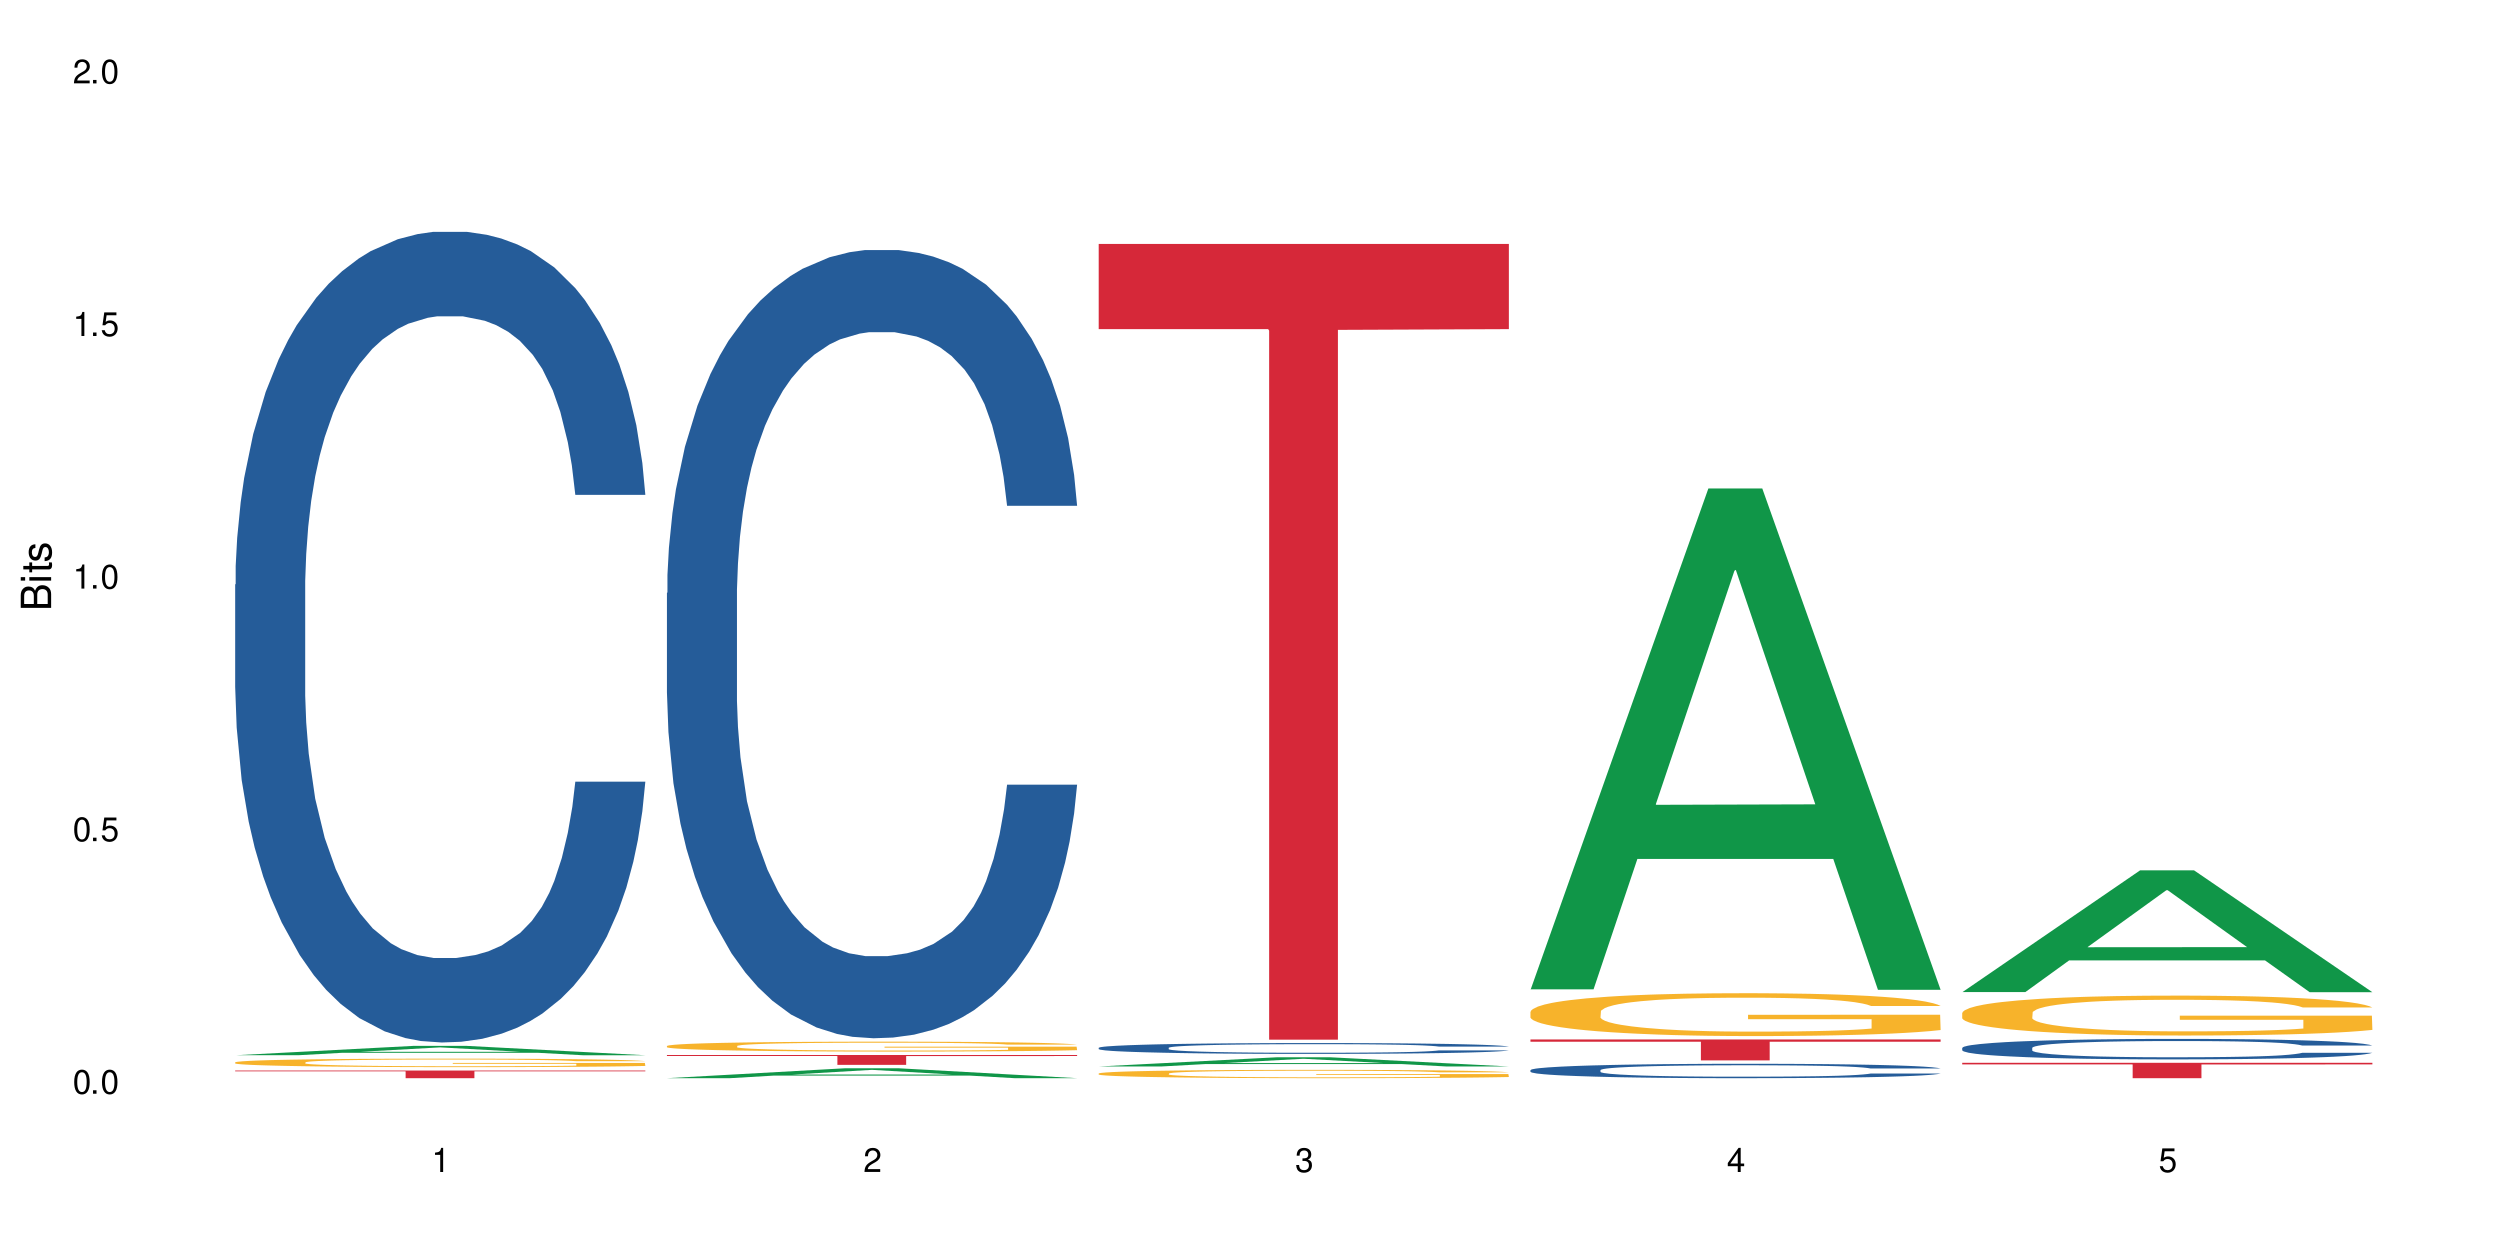<?xml version="1.0" encoding="UTF-8"?>
<svg xmlns="http://www.w3.org/2000/svg" xmlns:xlink="http://www.w3.org/1999/xlink" width="720" height="360" viewBox="0 0 720 360">
<defs>
<g>
<g id="glyph-0-0">
</g>
<g id="glyph-0-1">
<path d="M 2.641 -6.938 C 2 -6.938 1.422 -6.656 1.078 -6.172 C 0.641 -5.562 0.406 -4.641 0.406 -3.359 C 0.406 -1.016 1.188 0.219 2.641 0.219 C 4.078 0.219 4.859 -1.016 4.859 -3.297 C 4.859 -4.641 4.656 -5.547 4.203 -6.172 C 3.844 -6.656 3.281 -6.938 2.641 -6.938 Z M 2.641 -6.188 C 3.547 -6.188 4 -5.25 4 -3.375 C 4 -1.406 3.562 -0.484 2.625 -0.484 C 1.734 -0.484 1.281 -1.438 1.281 -3.344 C 1.281 -5.25 1.734 -6.188 2.641 -6.188 Z M 2.641 -6.188 "/>
</g>
<g id="glyph-0-2">
<path d="M 1.828 -1 L 0.828 -1 L 0.828 0 L 1.828 0 Z M 1.828 -1 "/>
</g>
<g id="glyph-0-3">
<path d="M 4.562 -6.797 L 1.062 -6.797 L 0.547 -3.094 L 1.328 -3.094 C 1.719 -3.562 2.047 -3.734 2.578 -3.734 C 3.484 -3.734 4.062 -3.109 4.062 -2.094 C 4.062 -1.125 3.484 -0.531 2.578 -0.531 C 1.828 -0.531 1.375 -0.906 1.188 -1.672 L 0.328 -1.672 C 0.453 -1.109 0.547 -0.844 0.75 -0.594 C 1.125 -0.078 1.828 0.219 2.594 0.219 C 3.969 0.219 4.922 -0.781 4.922 -2.219 C 4.922 -3.562 4.031 -4.484 2.719 -4.484 C 2.25 -4.484 1.859 -4.359 1.469 -4.062 L 1.734 -5.969 L 4.562 -5.969 Z M 4.562 -6.797 "/>
</g>
<g id="glyph-0-4">
<path d="M 2.484 -4.938 L 2.484 0 L 3.328 0 L 3.328 -6.938 L 2.766 -6.938 C 2.469 -5.875 2.281 -5.734 0.984 -5.562 L 0.984 -4.938 Z M 2.484 -4.938 "/>
</g>
<g id="glyph-0-5">
<path d="M 4.859 -0.828 L 1.281 -0.828 C 1.359 -1.406 1.672 -1.781 2.5 -2.281 L 3.469 -2.828 C 4.406 -3.344 4.906 -4.062 4.906 -4.906 C 4.906 -5.484 4.672 -6.031 4.266 -6.406 C 3.859 -6.766 3.375 -6.938 2.719 -6.938 C 1.859 -6.938 1.219 -6.625 0.844 -6.031 C 0.609 -5.672 0.5 -5.234 0.484 -4.531 L 1.328 -4.531 C 1.359 -5.016 1.406 -5.281 1.531 -5.516 C 1.75 -5.938 2.188 -6.203 2.703 -6.203 C 3.469 -6.203 4.031 -5.641 4.031 -4.891 C 4.031 -4.344 3.719 -3.859 3.125 -3.516 L 2.234 -3 C 0.812 -2.172 0.406 -1.531 0.328 -0.016 L 4.859 -0.016 Z M 4.859 -0.828 "/>
</g>
<g id="glyph-0-6">
<path d="M 2.125 -3.188 L 2.578 -3.188 C 3.5 -3.188 3.984 -2.766 3.984 -1.922 C 3.984 -1.062 3.469 -0.531 2.594 -0.531 C 1.656 -0.531 1.203 -1 1.156 -2.016 L 0.312 -2.016 C 0.344 -1.453 0.438 -1.094 0.609 -0.781 C 0.953 -0.109 1.625 0.219 2.547 0.219 C 3.953 0.219 4.859 -0.625 4.859 -1.938 C 4.859 -2.828 4.516 -3.297 3.703 -3.594 C 4.344 -3.844 4.656 -4.328 4.656 -5.031 C 4.656 -6.219 3.875 -6.938 2.578 -6.938 C 1.203 -6.938 0.484 -6.172 0.453 -4.703 L 1.297 -4.703 C 1.312 -5.125 1.344 -5.359 1.453 -5.578 C 1.641 -5.969 2.062 -6.203 2.594 -6.203 C 3.344 -6.203 3.797 -5.75 3.797 -5 C 3.797 -4.516 3.609 -4.219 3.25 -4.047 C 3.016 -3.953 2.703 -3.922 2.125 -3.906 Z M 2.125 -3.188 "/>
</g>
<g id="glyph-0-7">
<path d="M 3.141 -1.672 L 3.141 0 L 3.984 0 L 3.984 -1.672 L 4.984 -1.672 L 4.984 -2.438 L 3.984 -2.438 L 3.984 -6.938 L 3.359 -6.938 L 0.266 -2.578 L 0.266 -1.672 Z M 3.141 -2.438 L 1 -2.438 L 3.141 -5.5 Z M 3.141 -2.438 "/>
</g>
<g id="glyph-1-0">
</g>
<g id="glyph-1-1">
<path d="M 0 -0.953 L 0 -4.891 C 0 -5.719 -0.234 -6.344 -0.734 -6.797 C -1.188 -7.234 -1.812 -7.469 -2.5 -7.469 C -3.547 -7.469 -4.188 -7 -4.625 -5.875 C -4.984 -6.688 -5.625 -7.094 -6.531 -7.094 C -7.172 -7.094 -7.734 -6.859 -8.141 -6.391 C -8.562 -5.922 -8.75 -5.344 -8.75 -4.5 L -8.75 -0.953 Z M -4.984 -2.062 L -7.766 -2.062 L -7.766 -4.219 C -7.766 -4.844 -7.688 -5.203 -7.453 -5.5 C -7.219 -5.812 -6.859 -5.969 -6.375 -5.969 C -5.891 -5.969 -5.531 -5.812 -5.297 -5.5 C -5.062 -5.203 -4.984 -4.844 -4.984 -4.219 Z M -0.984 -2.062 L -4 -2.062 L -4 -4.781 C -4 -5.766 -3.438 -6.359 -2.484 -6.359 C -1.547 -6.359 -0.984 -5.766 -0.984 -4.781 Z M -0.984 -2.062 "/>
</g>
<g id="glyph-1-2">
<path d="M -6.281 -1.797 L -6.281 -0.797 L 0 -0.797 L 0 -1.797 Z M -8.75 -1.797 L -8.75 -0.797 L -7.484 -0.797 L -7.484 -1.797 Z M -8.75 -1.797 "/>
</g>
<g id="glyph-1-3">
<path d="M -6.281 -3.047 L -6.281 -2.016 L -8.016 -2.016 L -8.016 -1.016 L -6.281 -1.016 L -6.281 -0.172 L -5.469 -0.172 L -5.469 -1.016 L -0.719 -1.016 C -0.078 -1.016 0.281 -1.453 0.281 -2.234 C 0.281 -2.5 0.25 -2.719 0.188 -3.047 L -0.641 -3.047 C -0.609 -2.906 -0.594 -2.766 -0.594 -2.562 C -0.594 -2.141 -0.719 -2.016 -1.156 -2.016 L -5.469 -2.016 L -5.469 -3.047 Z M -6.281 -3.047 "/>
</g>
<g id="glyph-1-4">
<path d="M -4.531 -5.25 C -5.766 -5.25 -6.469 -4.422 -6.469 -2.969 C -6.469 -1.516 -5.719 -0.562 -4.547 -0.562 C -3.562 -0.562 -3.094 -1.062 -2.734 -2.562 L -2.516 -3.484 C -2.344 -4.188 -2.094 -4.469 -1.641 -4.469 C -1.047 -4.469 -0.641 -3.875 -0.641 -3 C -0.641 -2.453 -0.797 -2 -1.062 -1.75 C -1.25 -1.594 -1.422 -1.531 -1.875 -1.469 L -1.875 -0.406 C -0.422 -0.453 0.281 -1.266 0.281 -2.922 C 0.281 -4.5 -0.5 -5.516 -1.719 -5.516 C -2.656 -5.516 -3.172 -4.984 -3.469 -3.734 L -3.703 -2.766 C -3.891 -1.953 -4.156 -1.609 -4.594 -1.609 C -5.188 -1.609 -5.547 -2.125 -5.547 -2.938 C -5.547 -3.75 -5.203 -4.172 -4.531 -4.203 Z M -4.531 -5.25 "/>
</g>
</g>
</defs>
<rect x="-72" y="-36" width="864" height="432" fill="rgb(100%, 100%, 100%)" fill-opacity="1"/>
<path fill-rule="nonzero" fill="rgb(6.275%, 58.824%, 28.235%)" fill-opacity="1" d="M 67.73 303.906 L 67.855 303.906 L 118.973 301.219 L 134.496 301.219 L 185.859 303.91 L 167.812 303.91 L 154.941 303.207 L 98.523 303.207 L 85.906 303.906 L 67.73 303.906 L 103.953 302.918 L 149.766 302.914 L 126.922 301.656 L 126.668 301.656 L 126.418 301.664 L 103.824 302.914 L 103.953 302.918 Z M 67.73 303.906 "/>
<path fill-rule="nonzero" fill="rgb(14.51%, 36.078%, 60%)" fill-opacity="1" d="M 67.73 168.352 L 67.875 168.137 L 67.875 163.016 L 68.309 154.906 L 69.316 144.664 L 70.324 137.621 L 72.918 125.031 L 76.52 112.867 L 80.266 103.477 L 83 97.926 L 85.449 93.66 L 91.07 85.762 L 94.672 81.707 L 98.559 78.078 L 103.312 74.453 L 106.77 72.316 L 114.551 68.902 L 120.312 67.41 L 124.777 66.77 L 134.43 66.77 L 140.191 67.621 L 144.371 68.691 L 148.98 70.398 L 152.871 72.316 L 159.641 77.012 L 165.691 82.988 L 168.43 86.402 L 172.75 93.02 L 176.062 99.422 L 178.367 104.969 L 180.961 112.867 L 183.266 122.469 L 184.996 133.352 L 185.859 142.531 L 165.691 142.531 L 164.684 133.992 L 163.531 127.379 L 161.371 118.629 L 159.211 112.438 L 156.184 106.25 L 153.445 102.195 L 149.699 98.141 L 146.387 95.578 L 142.93 93.66 L 139.617 92.379 L 133.277 91.098 L 125.93 91.098 L 123.195 91.523 L 117.574 93.23 L 114.551 94.727 L 110.23 97.715 L 107.203 100.488 L 103.602 104.758 L 101.152 108.383 L 98.129 113.934 L 95.965 118.84 L 93.52 125.883 L 92.078 131.219 L 90.781 137.195 L 89.629 144.238 L 88.766 151.707 L 88.188 159.602 L 87.898 167.285 L 87.898 200.363 L 88.188 208.047 L 88.906 217.008 L 90.781 230.027 L 93.52 241.336 L 96.688 250.301 L 99.711 256.703 L 101.441 259.691 L 103.746 263.105 L 107.348 267.375 L 112.535 271.641 L 115.559 273.348 L 120.168 275.055 L 124.922 275.91 L 131.262 275.91 L 136.879 275.055 L 140.625 273.988 L 144.516 272.281 L 149.844 268.652 L 153.16 265.238 L 156.039 261.184 L 158.199 257.129 L 159.641 253.715 L 161.801 247.102 L 163.531 239.844 L 164.828 232.375 L 165.691 225.117 L 185.859 225.117 L 184.996 233.656 L 183.699 241.977 L 182.402 248.168 L 180.387 255.637 L 178.082 262.254 L 174.77 269.723 L 172.031 274.629 L 168.43 279.965 L 165.117 284.02 L 161.516 287.648 L 156.184 291.914 L 152.727 294.051 L 148.98 295.969 L 144.516 297.68 L 138.898 299.172 L 132.848 300.027 L 127.227 300.238 L 121.176 299.812 L 116.711 298.957 L 110.805 297.039 L 103.457 293.195 L 98.129 289.141 L 93.949 285.086 L 90.348 280.82 L 86.316 275.055 L 81.129 265.668 L 77.961 258.41 L 75.797 252.434 L 73.348 244.113 L 71.621 236.645 L 69.605 224.691 L 68.164 209.539 L 67.73 197.801 Z M 67.73 168.352 "/>
<path fill-rule="nonzero" fill="rgb(96.863%, 70.196%, 16.863%)" fill-opacity="1" d="M 67.73 305.938 L 67.875 305.934 L 67.875 305.891 L 68.453 305.789 L 69.891 305.652 L 71.766 305.535 L 73.781 305.449 L 75.078 305.402 L 77.238 305.332 L 79.113 305.285 L 83.867 305.184 L 89.918 305.09 L 93.23 305.051 L 96.977 305.012 L 102.305 304.969 L 104.754 304.953 L 112.246 304.918 L 120.746 304.895 L 130.109 304.891 L 134.43 304.891 L 140.336 304.898 L 148.406 304.926 L 153.016 304.945 L 156.617 304.969 L 160.363 305 L 164.973 305.043 L 169.293 305.098 L 172.75 305.148 L 176.207 305.219 L 179.09 305.289 L 181.539 305.367 L 183.699 305.461 L 184.996 305.539 L 185.859 305.617 L 165.836 305.617 L 164.684 305.539 L 163.387 305.48 L 161.227 305.406 L 159.066 305.352 L 156.902 305.309 L 152.871 305.25 L 149.414 305.215 L 145.09 305.184 L 140.914 305.164 L 136.16 305.148 L 133.277 305.145 L 125.645 305.145 L 118.727 305.16 L 114.695 305.18 L 111.812 305.195 L 107.781 305.23 L 105.332 305.258 L 103.891 305.273 L 99.566 305.344 L 96.688 305.406 L 95.102 305.449 L 93.086 305.516 L 91.645 305.578 L 90.059 305.668 L 89.195 305.734 L 88.043 305.887 L 87.898 306.289 L 88.332 306.371 L 89.195 306.465 L 90.348 306.543 L 92.078 306.629 L 93.805 306.695 L 96.832 306.781 L 99.426 306.84 L 101.441 306.879 L 105.332 306.938 L 106.914 306.957 L 110.66 307 L 114.551 307.031 L 119.305 307.055 L 122.906 307.07 L 128.668 307.082 L 136.016 307.082 L 144.66 307.066 L 150.133 307.051 L 153.879 307.031 L 156.328 307.016 L 159.352 306.992 L 161.516 306.969 L 163.531 306.945 L 165.98 306.906 L 165.98 306.371 L 130.398 306.371 L 130.398 306.121 L 185.715 306.117 L 185.859 306.992 L 182.836 307.051 L 179.09 307.109 L 175.488 307.156 L 171.742 307.191 L 166.414 307.234 L 162.09 307.262 L 155.465 307.293 L 149.414 307.312 L 143.074 307.328 L 137.457 307.332 L 130.828 307.336 L 124.922 307.332 L 118.586 307.316 L 113.543 307.301 L 108.934 307.277 L 104.32 307.25 L 98.559 307.203 L 94.812 307.164 L 90.926 307.117 L 87.035 307.062 L 83.578 307 L 81.273 306.953 L 78.969 306.898 L 76.52 306.832 L 74.215 306.758 L 72.484 306.688 L 70.898 306.609 L 69.746 306.535 L 68.594 306.434 L 68.02 306.355 L 67.73 306.285 Z M 67.73 305.938 "/>
<path fill-rule="nonzero" fill="rgb(83.922%, 15.686%, 22.353%)" fill-opacity="1" d="M 67.73 308.316 L 185.859 308.316 L 185.859 308.551 L 136.629 308.551 L 136.629 310.516 L 116.82 310.516 L 116.82 308.555 L 116.531 308.551 L 67.73 308.551 Z M 67.73 308.316 "/>
<path fill-rule="nonzero" fill="rgb(6.275%, 58.824%, 28.235%)" fill-opacity="1" d="M 192.078 310.516 L 192.203 310.512 L 243.316 307.664 L 258.84 307.664 L 310.207 310.516 L 292.16 310.516 L 279.285 309.773 L 222.871 309.773 L 210.25 310.516 L 192.078 310.516 L 228.297 309.465 L 274.113 309.461 L 251.27 308.129 L 251.016 308.129 L 250.762 308.137 L 228.172 309.461 L 228.297 309.465 Z M 192.078 310.516 "/>
<path fill-rule="nonzero" fill="rgb(14.51%, 36.078%, 60%)" fill-opacity="1" d="M 192.078 170.785 L 192.223 170.578 L 192.223 165.598 L 192.652 157.715 L 193.664 147.754 L 194.672 140.906 L 197.266 128.664 L 200.863 116.836 L 204.609 107.707 L 207.348 102.312 L 209.797 98.16 L 215.414 90.484 L 219.016 86.539 L 222.906 83.012 L 227.66 79.484 L 231.117 77.41 L 238.898 74.09 L 244.66 72.637 L 249.125 72.016 L 258.777 72.016 L 264.539 72.848 L 268.719 73.883 L 273.328 75.543 L 277.219 77.41 L 283.988 81.977 L 290.039 87.785 L 292.777 91.105 L 297.098 97.539 L 300.41 103.762 L 302.715 109.16 L 305.309 116.836 L 307.613 126.172 L 309.344 136.758 L 310.207 145.68 L 290.039 145.68 L 289.031 137.379 L 287.879 130.945 L 285.715 122.438 L 283.555 116.422 L 280.531 110.402 L 277.793 106.461 L 274.047 102.52 L 270.734 100.027 L 267.277 98.16 L 263.965 96.918 L 257.625 95.672 L 250.277 95.672 L 247.539 96.086 L 241.922 97.746 L 238.898 99.199 L 234.574 102.105 L 231.551 104.801 L 227.949 108.949 L 225.5 112.48 L 222.473 117.875 L 220.312 122.645 L 217.863 129.492 L 216.422 134.68 L 215.129 140.492 L 213.977 147.34 L 213.109 154.602 L 212.535 162.277 L 212.246 169.75 L 212.246 201.91 L 212.535 209.383 L 213.254 218.098 L 215.129 230.754 L 217.863 241.754 L 221.035 250.469 L 224.059 256.691 L 225.789 259.598 L 228.094 262.918 L 231.695 267.066 L 236.879 271.219 L 239.906 272.879 L 244.516 274.539 L 249.27 275.367 L 255.609 275.367 L 261.227 274.539 L 264.973 273.5 L 268.863 271.84 L 274.191 268.312 L 277.504 264.992 L 280.387 261.051 L 282.547 257.105 L 283.988 253.785 L 286.148 247.355 L 287.879 240.301 L 289.176 233.035 L 290.039 225.98 L 310.207 225.98 L 309.344 234.281 L 308.047 242.375 L 306.75 248.391 L 304.734 255.656 L 302.426 262.086 L 299.113 269.352 L 296.379 274.121 L 292.777 279.309 L 289.461 283.254 L 285.859 286.781 L 280.531 290.93 L 277.074 293.004 L 273.328 294.871 L 268.863 296.531 L 263.242 297.984 L 257.191 298.816 L 251.574 299.023 L 245.523 298.605 L 241.059 297.777 L 235.152 295.91 L 227.805 292.176 L 222.473 288.23 L 218.297 284.289 L 214.695 280.141 L 210.66 274.539 L 205.477 265.406 L 202.305 258.352 L 200.145 252.543 L 197.695 244.449 L 195.969 237.188 L 193.949 225.566 L 192.508 210.836 L 192.078 199.422 Z M 192.078 170.785 "/>
<path fill-rule="nonzero" fill="rgb(96.863%, 70.196%, 16.863%)" fill-opacity="1" d="M 192.078 301.223 L 192.223 301.219 L 192.223 301.168 L 192.797 301.051 L 194.238 300.891 L 196.109 300.758 L 198.129 300.652 L 199.426 300.598 L 201.586 300.52 L 203.457 300.461 L 208.211 300.344 L 214.262 300.234 L 217.578 300.188 L 221.32 300.145 L 226.652 300.094 L 229.102 300.078 L 236.594 300.035 L 245.09 300.008 L 254.457 300 L 258.777 300.004 L 264.684 300.016 L 272.75 300.043 L 277.359 300.07 L 280.961 300.094 L 284.707 300.129 L 289.316 300.18 L 293.641 300.242 L 297.098 300.305 L 300.555 300.383 L 303.438 300.469 L 305.887 300.559 L 308.047 300.668 L 309.344 300.758 L 310.207 300.852 L 290.184 300.852 L 289.031 300.758 L 287.734 300.688 L 285.574 300.602 L 283.41 300.539 L 281.25 300.492 L 277.219 300.422 L 273.758 300.383 L 269.438 300.344 L 265.262 300.32 L 260.508 300.305 L 257.625 300.301 L 249.988 300.301 L 243.074 300.32 L 239.043 300.34 L 236.16 300.359 L 232.125 300.398 L 229.676 300.43 L 228.238 300.453 L 223.914 300.531 L 221.035 300.605 L 219.449 300.656 L 217.434 300.734 L 215.992 300.805 L 214.406 300.906 L 213.543 300.984 L 212.391 301.164 L 212.246 301.633 L 212.68 301.73 L 213.543 301.84 L 214.695 301.934 L 216.422 302.031 L 218.152 302.105 L 221.176 302.207 L 223.77 302.277 L 225.789 302.32 L 229.676 302.391 L 231.262 302.414 L 235.008 302.461 L 238.898 302.496 L 243.652 302.527 L 247.254 302.543 L 253.016 302.559 L 260.363 302.559 L 269.004 302.543 L 274.48 302.52 L 278.227 302.5 L 280.676 302.48 L 283.699 302.453 L 285.859 302.426 L 287.879 302.398 L 290.328 302.355 L 290.328 301.73 L 254.742 301.73 L 254.742 301.438 L 310.062 301.434 L 310.207 302.453 L 307.18 302.523 L 303.438 302.59 L 299.836 302.645 L 296.09 302.688 L 290.758 302.738 L 286.438 302.77 L 279.809 302.805 L 273.758 302.828 L 267.422 302.844 L 261.801 302.852 L 255.176 302.855 L 249.27 302.848 L 242.93 302.832 L 237.887 302.812 L 233.277 302.785 L 228.668 302.754 L 222.906 302.699 L 219.16 302.652 L 215.27 302.598 L 211.383 302.535 L 207.926 302.465 L 205.621 302.41 L 203.312 302.348 L 200.863 302.27 L 198.559 302.18 L 196.832 302.098 L 195.246 302.008 L 194.094 301.922 L 192.941 301.805 L 192.367 301.711 L 192.078 301.629 Z M 192.078 301.223 "/>
<path fill-rule="nonzero" fill="rgb(83.922%, 15.686%, 22.353%)" fill-opacity="1" d="M 192.078 303.832 L 310.207 303.832 L 310.207 304.137 L 260.973 304.141 L 260.973 306.688 L 241.168 306.688 L 241.168 304.145 L 240.879 304.137 L 192.078 304.137 Z M 192.078 303.832 "/>
<path fill-rule="nonzero" fill="rgb(6.275%, 58.824%, 28.235%)" fill-opacity="1" d="M 316.426 307.137 L 316.551 307.137 L 367.664 304.5 L 383.188 304.5 L 434.555 307.141 L 416.508 307.141 L 403.633 306.449 L 347.219 306.449 L 334.598 307.137 L 316.426 307.137 L 352.645 306.168 L 398.457 306.164 L 375.613 304.934 L 375.363 304.93 L 375.109 304.938 L 352.52 306.164 L 352.645 306.168 Z M 316.426 307.137 "/>
<path fill-rule="nonzero" fill="rgb(14.51%, 36.078%, 60%)" fill-opacity="1" d="M 316.426 301.758 L 316.566 301.754 L 316.566 301.688 L 317 301.578 L 318.008 301.441 L 319.016 301.348 L 321.609 301.18 L 325.211 301.016 L 328.957 300.891 L 331.695 300.816 L 334.145 300.758 L 339.762 300.652 L 343.363 300.598 L 347.254 300.551 L 352.008 300.504 L 355.465 300.473 L 363.242 300.43 L 369.008 300.406 L 373.473 300.398 L 383.125 300.398 L 388.887 300.41 L 393.062 300.426 L 397.676 300.449 L 401.562 300.473 L 408.336 300.535 L 414.387 300.617 L 417.121 300.66 L 421.445 300.75 L 424.758 300.836 L 427.062 300.91 L 429.656 301.016 L 431.961 301.145 L 433.688 301.289 L 434.555 301.414 L 414.387 301.414 L 413.375 301.297 L 412.223 301.211 L 410.062 301.094 L 407.902 301.012 L 404.879 300.926 L 402.141 300.875 L 398.395 300.82 L 395.082 300.785 L 391.625 300.758 L 388.309 300.742 L 381.973 300.727 L 374.625 300.727 L 371.887 300.73 L 366.27 300.754 L 363.242 300.773 L 358.922 300.812 L 355.898 300.852 L 352.297 300.906 L 349.848 300.957 L 346.82 301.031 L 344.66 301.098 L 342.211 301.191 L 340.77 301.262 L 339.473 301.34 L 338.32 301.434 L 337.457 301.535 L 336.879 301.641 L 336.594 301.742 L 336.594 302.188 L 336.879 302.289 L 337.602 302.41 L 339.473 302.582 L 342.211 302.734 L 345.379 302.855 L 348.406 302.938 L 350.133 302.98 L 352.438 303.023 L 356.039 303.082 L 361.227 303.141 L 364.254 303.16 L 368.863 303.184 L 373.617 303.195 L 379.953 303.195 L 385.574 303.184 L 389.32 303.172 L 393.207 303.148 L 398.539 303.098 L 401.852 303.055 L 404.734 303 L 406.895 302.945 L 408.336 302.898 L 410.496 302.812 L 412.223 302.715 L 413.52 302.613 L 414.387 302.516 L 434.555 302.516 L 433.688 302.633 L 432.391 302.742 L 431.098 302.824 L 429.078 302.926 L 426.773 303.012 L 423.461 303.113 L 420.723 303.18 L 417.121 303.25 L 413.809 303.305 L 410.207 303.352 L 404.879 303.41 L 401.418 303.438 L 397.676 303.465 L 393.207 303.488 L 387.59 303.508 L 381.539 303.52 L 375.922 303.523 L 369.871 303.516 L 365.406 303.504 L 359.5 303.48 L 352.152 303.426 L 346.82 303.375 L 342.645 303.32 L 339.043 303.262 L 335.008 303.184 L 329.82 303.059 L 326.652 302.961 L 324.492 302.883 L 322.043 302.77 L 320.312 302.672 L 318.297 302.512 L 316.855 302.309 L 316.426 302.152 Z M 316.426 301.758 "/>
<path fill-rule="nonzero" fill="rgb(96.863%, 70.196%, 16.863%)" fill-opacity="1" d="M 316.426 309.145 L 316.566 309.145 L 316.566 309.102 L 317.145 309 L 318.586 308.867 L 320.457 308.754 L 322.477 308.668 L 323.77 308.621 L 325.934 308.555 L 327.805 308.508 L 332.559 308.406 L 338.609 308.316 L 341.922 308.277 L 345.668 308.238 L 351 308.199 L 353.449 308.184 L 360.938 308.148 L 369.438 308.125 L 378.801 308.117 L 383.125 308.121 L 389.031 308.129 L 397.098 308.152 L 401.707 308.176 L 405.309 308.199 L 409.055 308.227 L 413.664 308.27 L 417.988 308.324 L 421.445 308.375 L 424.902 308.441 L 427.781 308.512 L 430.23 308.586 L 432.391 308.68 L 433.688 308.758 L 434.555 308.832 L 414.527 308.832 L 413.375 308.758 L 412.078 308.695 L 409.918 308.625 L 407.758 308.574 L 405.598 308.531 L 401.562 308.473 L 398.105 308.438 L 393.785 308.406 L 389.605 308.387 L 384.852 308.375 L 381.973 308.371 L 374.336 308.371 L 367.422 308.387 L 363.387 308.402 L 360.508 308.422 L 356.473 308.453 L 354.023 308.48 L 352.582 308.496 L 348.262 308.566 L 345.379 308.629 L 343.797 308.668 L 341.777 308.734 L 340.34 308.793 L 338.754 308.883 L 337.891 308.945 L 336.738 309.098 L 336.594 309.488 L 337.023 309.574 L 337.891 309.664 L 339.043 309.742 L 340.77 309.824 L 342.5 309.891 L 345.523 309.973 L 348.117 310.031 L 350.133 310.07 L 354.023 310.129 L 355.609 310.148 L 359.355 310.188 L 363.242 310.219 L 367.996 310.242 L 371.598 310.258 L 377.363 310.27 L 384.707 310.27 L 393.352 310.254 L 398.828 310.238 L 402.57 310.219 L 405.02 310.203 L 408.047 310.18 L 410.207 310.156 L 412.223 310.133 L 414.672 310.098 L 414.672 309.574 L 379.09 309.57 L 379.09 309.324 L 434.41 309.324 L 434.555 310.18 L 431.527 310.238 L 427.781 310.297 L 424.18 310.34 L 420.434 310.379 L 415.105 310.418 L 410.785 310.445 L 404.156 310.477 L 398.105 310.496 L 391.77 310.508 L 386.148 310.516 L 379.523 310.516 L 373.617 310.512 L 367.277 310.5 L 362.234 310.48 L 357.625 310.461 L 353.016 310.434 L 347.254 310.387 L 343.508 310.348 L 339.617 310.305 L 335.727 310.246 L 332.27 310.188 L 329.965 310.145 L 327.66 310.09 L 325.211 310.023 L 322.906 309.949 L 321.18 309.883 L 319.594 309.805 L 318.441 309.734 L 317.289 309.633 L 316.711 309.555 L 316.426 309.488 Z M 316.426 309.145 "/>
<path fill-rule="nonzero" fill="rgb(83.922%, 15.686%, 22.353%)" fill-opacity="1" d="M 316.426 70.258 L 434.555 70.258 L 434.555 94.789 L 385.32 95.004 L 385.32 299.422 L 365.512 299.422 L 365.512 95.219 L 365.227 94.789 L 316.426 94.789 Z M 316.426 70.258 "/>
<path fill-rule="nonzero" fill="rgb(6.275%, 58.824%, 28.235%)" fill-opacity="1" d="M 440.77 284.93 L 440.898 284.793 L 492.012 140.676 L 507.535 140.676 L 558.898 285.066 L 540.852 285.066 L 527.98 247.375 L 471.566 247.375 L 458.945 284.93 L 440.77 284.93 L 476.992 231.785 L 522.805 231.648 L 499.961 164.266 L 499.711 164.133 L 499.457 164.539 L 476.867 231.648 L 476.992 231.785 Z M 440.77 284.93 "/>
<path fill-rule="nonzero" fill="rgb(14.51%, 36.078%, 60%)" fill-opacity="1" d="M 440.77 308.176 L 440.914 308.172 L 440.914 308.082 L 441.348 307.938 L 442.355 307.754 L 443.363 307.629 L 445.957 307.406 L 449.559 307.191 L 453.305 307.023 L 456.043 306.926 L 458.488 306.848 L 464.109 306.711 L 467.711 306.637 L 471.602 306.574 L 476.355 306.508 L 479.812 306.469 L 487.59 306.41 L 493.352 306.383 L 497.82 306.371 L 507.469 306.371 L 513.234 306.387 L 517.41 306.406 L 522.02 306.438 L 525.91 306.469 L 532.68 306.555 L 538.73 306.66 L 541.469 306.719 L 545.789 306.836 L 549.105 306.953 L 551.41 307.051 L 554.004 307.191 L 556.309 307.359 L 558.035 307.555 L 558.898 307.719 L 538.73 307.719 L 537.723 307.566 L 536.57 307.449 L 534.41 307.293 L 532.25 307.184 L 529.223 307.074 L 526.488 307 L 522.742 306.93 L 519.426 306.883 L 515.969 306.848 L 512.656 306.828 L 506.316 306.805 L 498.973 306.805 L 496.234 306.812 L 490.617 306.84 L 487.59 306.867 L 483.27 306.922 L 480.242 306.969 L 476.641 307.047 L 474.191 307.109 L 471.168 307.211 L 469.008 307.297 L 466.559 307.422 L 465.117 307.516 L 463.82 307.621 L 462.668 307.746 L 461.805 307.879 L 461.227 308.02 L 460.938 308.156 L 460.938 308.742 L 461.227 308.879 L 461.949 309.039 L 463.82 309.27 L 466.559 309.473 L 469.727 309.629 L 472.754 309.746 L 474.48 309.797 L 476.785 309.859 L 480.387 309.934 L 485.574 310.008 L 488.598 310.039 L 493.207 310.07 L 497.961 310.086 L 504.301 310.086 L 509.918 310.07 L 513.664 310.051 L 517.555 310.02 L 522.887 309.957 L 526.199 309.895 L 529.078 309.824 L 531.242 309.75 L 532.68 309.691 L 534.844 309.574 L 536.57 309.445 L 537.867 309.312 L 538.73 309.184 L 558.898 309.184 L 558.035 309.336 L 556.738 309.484 L 555.441 309.594 L 553.426 309.727 L 551.121 309.844 L 547.809 309.977 L 545.07 310.062 L 541.469 310.156 L 538.156 310.23 L 534.555 310.293 L 529.223 310.371 L 525.766 310.406 L 522.02 310.441 L 517.555 310.473 L 511.938 310.5 L 505.887 310.512 L 500.266 310.516 L 494.219 310.512 L 489.75 310.496 L 483.844 310.461 L 476.496 310.391 L 471.168 310.32 L 466.988 310.25 L 463.387 310.172 L 459.355 310.07 L 454.168 309.902 L 451 309.773 L 448.84 309.668 L 446.391 309.52 L 444.66 309.387 L 442.645 309.176 L 441.203 308.906 L 440.77 308.699 Z M 440.77 308.176 "/>
<path fill-rule="nonzero" fill="rgb(96.863%, 70.196%, 16.863%)" fill-opacity="1" d="M 440.77 291.332 L 440.914 291.32 L 440.914 291.094 L 441.492 290.586 L 442.934 289.887 L 444.805 289.312 L 446.82 288.863 L 448.117 288.625 L 450.277 288.289 L 452.152 288.039 L 456.906 287.531 L 462.957 287.059 L 466.27 286.855 L 470.016 286.664 L 475.344 286.449 L 477.793 286.371 L 485.285 286.191 L 493.785 286.078 L 503.148 286.043 L 507.469 286.055 L 513.379 286.102 L 521.445 286.223 L 526.055 286.336 L 529.656 286.449 L 533.402 286.598 L 538.012 286.82 L 542.332 287.094 L 545.789 287.363 L 549.246 287.703 L 552.129 288.062 L 554.578 288.457 L 556.738 288.93 L 558.035 289.324 L 558.898 289.719 L 538.875 289.719 L 537.723 289.324 L 536.426 289.02 L 534.266 288.648 L 532.105 288.379 L 529.945 288.164 L 525.91 287.871 L 522.453 287.691 L 518.133 287.531 L 513.953 287.43 L 509.199 287.363 L 506.316 287.34 L 498.684 287.34 L 491.77 287.418 L 487.734 287.512 L 484.852 287.602 L 480.82 287.77 L 478.371 287.906 L 476.93 287.996 L 472.609 288.344 L 469.727 288.66 L 468.141 288.875 L 466.125 289.211 L 464.684 289.516 L 463.102 289.969 L 462.234 290.305 L 461.082 291.074 L 460.938 293.102 L 461.371 293.531 L 462.234 293.992 L 463.387 294.398 L 465.117 294.828 L 466.844 295.152 L 469.871 295.594 L 472.465 295.887 L 474.48 296.078 L 478.371 296.383 L 479.957 296.484 L 483.699 296.688 L 487.59 296.844 L 492.344 296.98 L 495.945 297.047 L 501.707 297.105 L 509.055 297.105 L 517.699 297.035 L 523.172 296.945 L 526.918 296.855 L 529.367 296.777 L 532.395 296.652 L 534.555 296.539 L 536.57 296.418 L 539.02 296.223 L 539.02 293.531 L 503.438 293.52 L 503.438 292.258 L 558.758 292.246 L 558.898 296.652 L 555.875 296.957 L 552.129 297.25 L 548.527 297.477 L 544.781 297.668 L 539.453 297.883 L 535.129 298.016 L 528.504 298.176 L 522.453 298.277 L 516.113 298.344 L 510.496 298.379 L 503.867 298.391 L 497.961 298.367 L 491.625 298.301 L 486.582 298.207 L 481.973 298.098 L 477.363 297.949 L 471.602 297.711 L 467.855 297.52 L 463.965 297.285 L 460.074 297.004 L 456.617 296.699 L 454.312 296.461 L 452.008 296.191 L 449.559 295.852 L 447.254 295.469 L 445.523 295.121 L 443.941 294.727 L 442.789 294.352 L 441.637 293.848 L 441.059 293.441 L 440.77 293.09 Z M 440.77 291.332 "/>
<path fill-rule="nonzero" fill="rgb(83.922%, 15.686%, 22.353%)" fill-opacity="1" d="M 440.77 299.367 L 558.898 299.367 L 558.898 300.012 L 509.668 300.02 L 509.668 305.395 L 489.859 305.395 L 489.859 300.023 L 489.574 300.012 L 440.77 300.012 Z M 440.77 299.367 "/>
<path fill-rule="nonzero" fill="rgb(6.275%, 58.824%, 28.235%)" fill-opacity="1" d="M 565.117 285.723 L 565.242 285.691 L 616.355 250.656 L 631.879 250.656 L 683.246 285.758 L 665.199 285.758 L 652.324 276.594 L 595.91 276.594 L 583.293 285.723 L 565.117 285.723 L 601.34 272.805 L 647.152 272.77 L 624.309 256.391 L 624.055 256.359 L 623.805 256.457 L 601.211 272.77 L 601.34 272.805 Z M 565.117 285.723 "/>
<path fill-rule="nonzero" fill="rgb(14.51%, 36.078%, 60%)" fill-opacity="1" d="M 565.117 301.773 L 565.262 301.766 L 565.262 301.637 L 565.695 301.434 L 566.703 301.176 L 567.711 300.996 L 570.305 300.68 L 573.906 300.371 L 577.652 300.133 L 580.387 299.992 L 582.836 299.887 L 588.457 299.688 L 592.055 299.586 L 595.945 299.492 L 600.699 299.402 L 604.156 299.348 L 611.938 299.262 L 617.699 299.223 L 622.164 299.207 L 631.816 299.207 L 637.578 299.227 L 641.758 299.254 L 646.367 299.297 L 650.258 299.348 L 657.027 299.465 L 663.078 299.617 L 665.816 299.703 L 670.137 299.871 L 673.449 300.031 L 675.754 300.172 L 678.348 300.371 L 680.652 300.613 L 682.383 300.887 L 683.246 301.121 L 663.078 301.121 L 662.07 300.906 L 660.918 300.738 L 658.758 300.516 L 656.594 300.359 L 653.57 300.203 L 650.832 300.102 L 647.086 300 L 643.773 299.934 L 640.316 299.887 L 637.004 299.855 L 630.664 299.82 L 623.316 299.82 L 620.582 299.832 L 614.961 299.875 L 611.938 299.914 L 607.613 299.988 L 604.59 300.059 L 600.988 300.168 L 598.539 300.258 L 595.516 300.398 L 593.352 300.523 L 590.902 300.699 L 589.465 300.836 L 588.168 300.984 L 587.016 301.164 L 586.148 301.352 L 585.574 301.551 L 585.285 301.746 L 585.285 302.582 L 585.574 302.773 L 586.293 303 L 588.168 303.328 L 590.902 303.617 L 594.074 303.84 L 597.098 304.004 L 598.828 304.078 L 601.133 304.164 L 604.734 304.273 L 609.922 304.379 L 612.945 304.422 L 617.555 304.469 L 622.309 304.488 L 628.648 304.488 L 634.266 304.469 L 638.012 304.441 L 641.902 304.398 L 647.23 304.305 L 650.547 304.219 L 653.426 304.117 L 655.586 304.016 L 657.027 303.93 L 659.188 303.762 L 660.918 303.578 L 662.215 303.391 L 663.078 303.207 L 683.246 303.207 L 682.383 303.422 L 681.086 303.633 L 679.789 303.789 L 677.773 303.977 L 675.469 304.145 L 672.152 304.332 L 669.418 304.457 L 665.816 304.59 L 662.504 304.691 L 658.902 304.785 L 653.57 304.891 L 650.113 304.945 L 646.367 304.996 L 641.902 305.039 L 636.281 305.074 L 630.234 305.098 L 624.613 305.102 L 618.562 305.094 L 614.098 305.07 L 608.191 305.023 L 600.844 304.926 L 595.516 304.824 L 591.336 304.719 L 587.734 304.613 L 583.699 304.469 L 578.516 304.23 L 575.344 304.047 L 573.184 303.895 L 570.734 303.684 L 569.008 303.496 L 566.988 303.195 L 565.551 302.812 L 565.117 302.516 Z M 565.117 301.773 "/>
<path fill-rule="nonzero" fill="rgb(96.863%, 70.196%, 16.863%)" fill-opacity="1" d="M 565.117 291.656 L 565.262 291.648 L 565.262 291.438 L 565.836 290.965 L 567.277 290.312 L 569.152 289.777 L 571.168 289.359 L 572.465 289.137 L 574.625 288.824 L 576.5 288.594 L 581.254 288.121 L 587.301 287.68 L 590.617 287.492 L 594.363 287.312 L 599.691 287.113 L 602.141 287.039 L 609.633 286.871 L 618.133 286.766 L 627.496 286.734 L 631.816 286.746 L 637.723 286.789 L 645.789 286.902 L 650.402 287.008 L 654.004 287.113 L 657.746 287.25 L 662.359 287.461 L 666.68 287.711 L 670.137 287.965 L 673.594 288.277 L 676.477 288.613 L 678.926 288.98 L 681.086 289.422 L 682.383 289.789 L 683.246 290.156 L 663.223 290.156 L 662.07 289.789 L 660.773 289.504 L 658.613 289.16 L 656.453 288.906 L 654.289 288.707 L 650.258 288.434 L 646.801 288.266 L 642.477 288.121 L 638.301 288.027 L 633.547 287.965 L 630.664 287.941 L 623.031 287.941 L 616.113 288.016 L 612.082 288.098 L 609.199 288.184 L 605.168 288.34 L 602.719 288.465 L 601.277 288.551 L 596.953 288.875 L 594.074 289.172 L 592.488 289.371 L 590.473 289.684 L 589.031 289.969 L 587.445 290.387 L 586.582 290.703 L 585.43 291.418 L 585.285 293.305 L 585.719 293.703 L 586.582 294.133 L 587.734 294.512 L 589.465 294.91 L 591.191 295.215 L 594.219 295.625 L 596.812 295.898 L 598.828 296.078 L 602.719 296.359 L 604.301 296.453 L 608.047 296.645 L 611.938 296.789 L 616.691 296.914 L 620.293 296.98 L 626.055 297.031 L 633.402 297.031 L 642.047 296.969 L 647.52 296.883 L 651.266 296.801 L 653.715 296.727 L 656.738 296.613 L 658.902 296.508 L 660.918 296.391 L 663.367 296.211 L 663.367 293.703 L 627.785 293.695 L 627.785 292.52 L 683.102 292.508 L 683.246 296.613 L 680.223 296.895 L 676.477 297.168 L 672.875 297.379 L 669.129 297.555 L 663.797 297.754 L 659.477 297.883 L 652.852 298.027 L 646.801 298.121 L 640.461 298.188 L 634.844 298.219 L 628.215 298.227 L 622.309 298.207 L 615.969 298.145 L 610.93 298.059 L 606.32 297.953 L 601.707 297.82 L 595.945 297.598 L 592.199 297.418 L 588.312 297.199 L 584.422 296.938 L 580.965 296.652 L 578.66 296.434 L 576.355 296.18 L 573.906 295.867 L 571.602 295.508 L 569.871 295.184 L 568.285 294.816 L 567.133 294.469 L 565.98 294 L 565.406 293.621 L 565.117 293.293 Z M 565.117 291.656 "/>
<path fill-rule="nonzero" fill="rgb(83.922%, 15.686%, 22.353%)" fill-opacity="1" d="M 565.117 306.082 L 683.246 306.082 L 683.246 306.555 L 634.016 306.562 L 634.016 310.516 L 614.207 310.516 L 614.207 306.566 L 613.918 306.555 L 565.117 306.555 Z M 565.117 306.082 "/>
<g fill="rgb(0%, 0%, 0%)" fill-opacity="1">
<use xlink:href="#glyph-0-1" x="20.965" y="314.993"/>
<use xlink:href="#glyph-0-2" x="25.965" y="314.993"/>
<use xlink:href="#glyph-0-1" x="28.965" y="314.993"/>
</g>
<g fill="rgb(0%, 0%, 0%)" fill-opacity="1">
<use xlink:href="#glyph-0-1" x="20.965" y="242.251"/>
<use xlink:href="#glyph-0-2" x="25.965" y="242.251"/>
<use xlink:href="#glyph-0-3" x="28.965" y="242.251"/>
</g>
<g fill="rgb(0%, 0%, 0%)" fill-opacity="1">
<use xlink:href="#glyph-0-4" x="20.965" y="169.509"/>
<use xlink:href="#glyph-0-2" x="25.965" y="169.509"/>
<use xlink:href="#glyph-0-1" x="28.965" y="169.509"/>
</g>
<g fill="rgb(0%, 0%, 0%)" fill-opacity="1">
<use xlink:href="#glyph-0-4" x="20.965" y="96.767"/>
<use xlink:href="#glyph-0-2" x="25.965" y="96.767"/>
<use xlink:href="#glyph-0-3" x="28.965" y="96.767"/>
</g>
<g fill="rgb(0%, 0%, 0%)" fill-opacity="1">
<use xlink:href="#glyph-0-5" x="20.965" y="24.024"/>
<use xlink:href="#glyph-0-2" x="25.965" y="24.024"/>
<use xlink:href="#glyph-0-1" x="28.965" y="24.024"/>
</g>
<g fill="rgb(0%, 0%, 0%)" fill-opacity="1">
<use xlink:href="#glyph-0-4" x="124.297" y="337.532"/>
</g>
<g fill="rgb(0%, 0%, 0%)" fill-opacity="1">
<use xlink:href="#glyph-0-5" x="248.641" y="337.532"/>
</g>
<g fill="rgb(0%, 0%, 0%)" fill-opacity="1">
<use xlink:href="#glyph-0-6" x="372.988" y="337.532"/>
</g>
<g fill="rgb(0%, 0%, 0%)" fill-opacity="1">
<use xlink:href="#glyph-0-7" x="497.336" y="337.532"/>
</g>
<g fill="rgb(0%, 0%, 0%)" fill-opacity="1">
<use xlink:href="#glyph-0-3" x="621.684" y="337.532"/>
</g>
<g fill="rgb(0%, 0%, 0%)" fill-opacity="1">
<use xlink:href="#glyph-1-1" x="14.725" y="176.012"/>
<use xlink:href="#glyph-1-2" x="14.725" y="168.012"/>
<use xlink:href="#glyph-1-3" x="14.725" y="165.012"/>
<use xlink:href="#glyph-1-4" x="14.725" y="162.012"/>
</g>
</svg>
